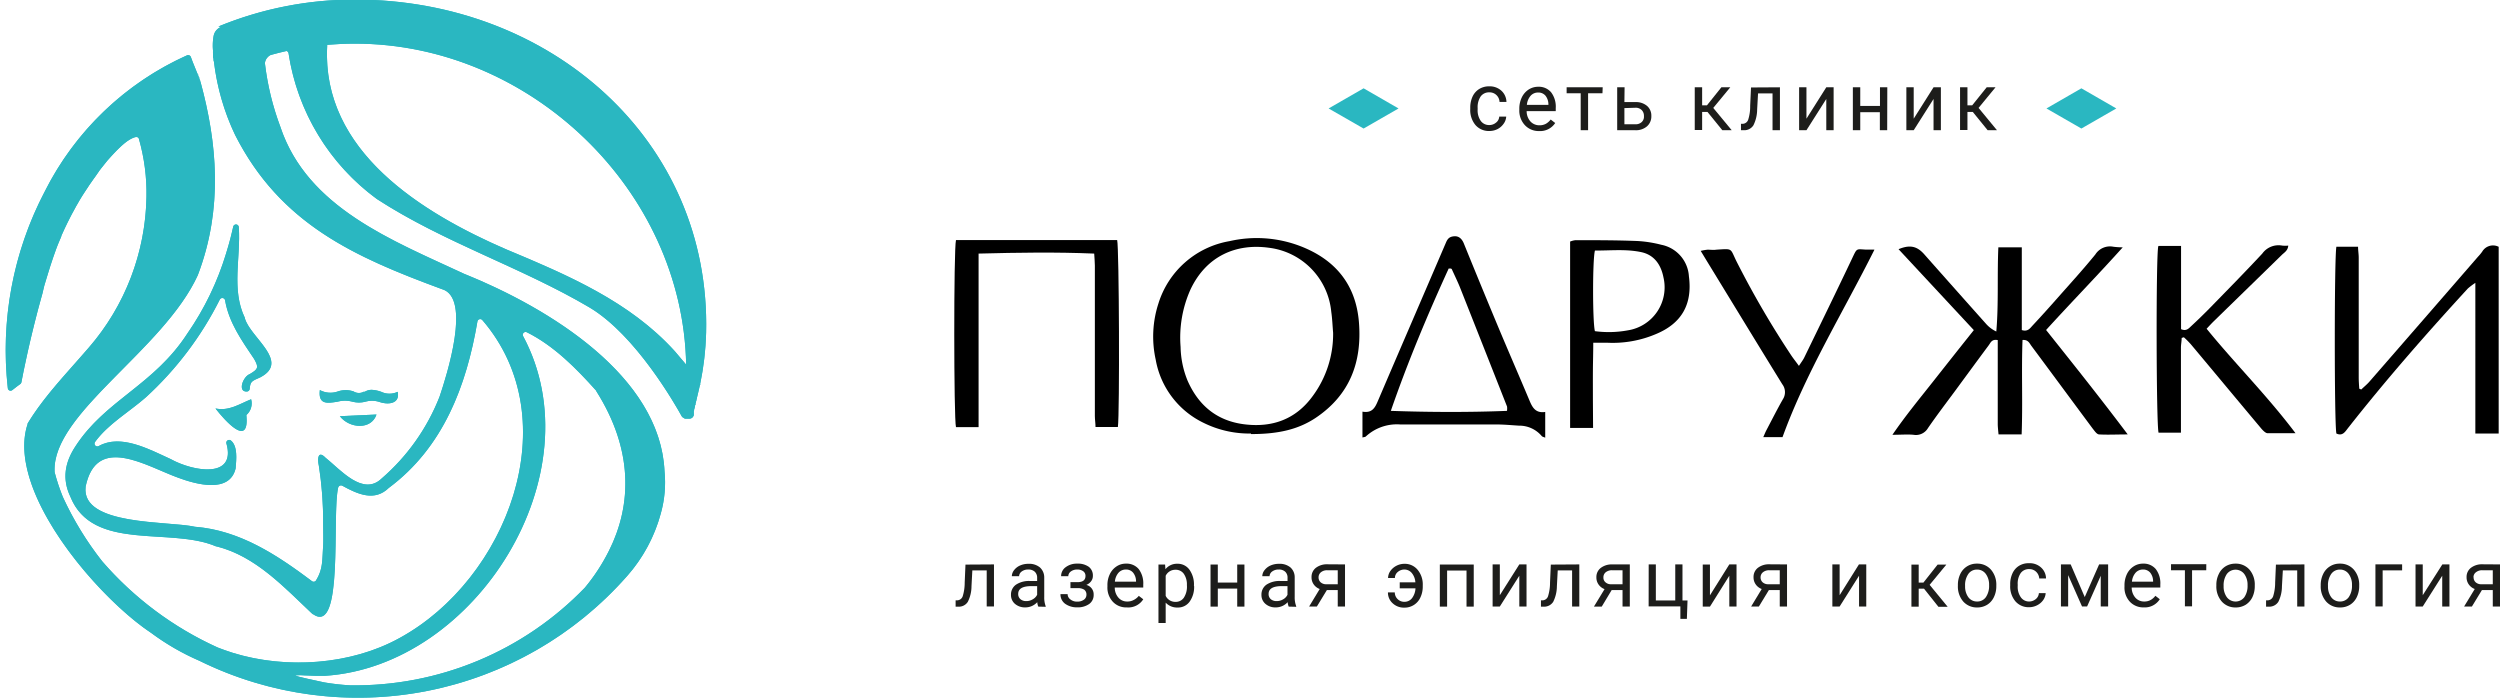 <svg id="Layer_1" data-name="Layer 1" xmlns="http://www.w3.org/2000/svg" xmlns:xlink="http://www.w3.org/1999/xlink" viewBox="0 0 415.83 116.11"><defs><style>.cls-1{fill:#2ab7c1;}.cls-2{fill:#1d1d1b;}.cls-3{clip-path:url(#clip-path);}</style><clipPath id="clip-path" transform="translate(-49.58 -49.89)"><path class="cls-1" d="M106.11,119.12c1.61,2.07,5.23,2.3,6.09-.28l-6.09.28m-20.69-1.29c1.56,2,5.68,6.68,5.14,1.09a2.56,2.56,0,0,0,.79-2.62c-2,.81-3.69,2-5.93,1.53M110.17,115a1.68,1.68,0,0,1-1.78,0,4,4,0,0,0-2.61,0,3.72,3.72,0,0,1-3-.23c-.29,2.47,1.26,2.2,2.91,1.94a4.73,4.73,0,0,1,2.54,0,4.15,4.15,0,0,0,2.1,0,4,4,0,0,1,2.25,0c1.43.55,3.58.42,3.15-1.65a3.17,3.17,0,0,1-2.74,0,5.5,5.5,0,0,0-1.58-.33,2.14,2.14,0,0,0-1.24.38m-6.58,47.19c25.22-1.6,45.22-33.69,33-56.5a.47.47,0,0,1,.63-.64c4.51,2.25,8.2,6,11.55,9.74l0,.06c6.07,9.59,6,18.77,2.1,26.54a31.83,31.83,0,0,1-4,6.13,53.15,53.15,0,0,1-39.08,16.25,38.22,38.22,0,0,1-4.3-.49c-1.25-.28-4.79-1-4.79-1.16a7.92,7.92,0,0,1,1.5,0c.6,0,1.32.07,2.06.07.43,0,.87,0,1.29,0M57.76,94.48a.56.56,0,0,0,0,.12.56.56,0,0,1,0-.12m.45-1.4a.88.88,0,0,1-.05.15.88.88,0,0,0,.05-.15m.47-1.3s0,0,0,.06,0,0,0-.06m103.14,16.53c-7.52-8.3-17.9-12.7-27.94-16.9C119.65,85.26,103.1,75,104,57.6v-.25c1.52-.13,3.06-.2,4.63-.2,29.13,0,54.52,24.37,55.08,53.39ZM86.35,54.37a2,2,0,0,0-1.24,1.5h0a9,9,0,0,0-.1,2.45,4.56,4.56,0,0,0,0,.51c0,.1,0,.2,0,.3h0c0,.17,0,.34.08.52h0c0,.18,0,.35.08.52a39.09,39.09,0,0,0,3.52,12.17c7.54,14.85,19.9,20.29,34.42,25.65,4.91,1.44.78,14.33-.42,17.89a34.76,34.76,0,0,1-9.63,13.6c-3.11,3-6.86-1.49-9.33-3.45l0,0c-1.19-1.23-1.4,0-1.12,1.3v0a59.82,59.82,0,0,1,.72,9.64c0,.57.06,3.12,0,3.7-.17,2.36,0,3.85-1.18,5.76a.46.46,0,0,1-.68.13c-5.81-4.36-12-8.46-19.47-9.05h0c-4.44-1-18.89-.14-18.18-6.61a.13.13,0,0,1,0-.06c1.82-8.82,10.11-3.38,15.43-1.48,2.91,1.08,8.56,2.67,9.53-1.6,0,0,0,0,0-.07.11-1.38.36-3.6-.8-4.53a.47.47,0,0,0-.74.49c1.67,5.92-5.54,4.66-9.23,2.62,0,0,0,0,0,0-3.68-1.68-8.33-4.23-12-2.19a.47.47,0,0,1-.62-.68c2.18-3,5.7-5,8.49-7.46A56.12,56.12,0,0,0,86.14,99.71a.47.47,0,0,1,.88.14c.62,3.65,2.76,6.67,4.82,9.73l0,0c.81,1.43.69,1.7-.73,2.54-1.11.41-2.07,3-.44,2.89a.48.48,0,0,0,.44-.42c.12-1.21.25-1.28,1.77-1.94l0,0c5-2.63-1.68-6.59-2.58-9.85a.14.14,0,0,0,0-.06c-2.27-4.74-.65-10-1-15.06a.47.47,0,0,0-.93-.08c-.25,1.14-.59,2.54-1.19,4.46a47.57,47.57,0,0,1-6.4,13.25l0,0c-5.59,8.67-13.66,11.09-18.67,18.85-1.73,2.64-2.24,5.38-.82,8.35,3.7,9.2,16.65,5,24.22,8.26l.07,0c6.57,1.65,11.25,6.81,16,11.27l.06,0c5.16,3.65,3.12-16.51,4.19-21.06a.48.48,0,0,1,.69-.3c2.6,1.44,5.37,2.66,7.72.37l0,0c9.05-6.73,12.91-16.93,14.75-27.69a.47.47,0,0,1,.82-.23c14.33,16.63,4.07,43.15-13.78,52.89-8.08,4.46-18.81,5.21-27.72,2.46-.85-.27-1.68-.56-2.5-.88a55.82,55.82,0,0,1-19.24-14.36,53.32,53.32,0,0,1-6.54-10.7,34.45,34.45,0,0,1-1.37-4.13s0-.07,0-.11c-.42-9.69,18.11-20.16,23.82-32.64l0,0c4.25-11.13,3.19-22.1.46-32.12a15.14,15.14,0,0,0-.52-1.6c.17.54.35,1.12.52,1.72l-.52-1.5c-.34-.91-.7-1.67-1.09-2.78a.48.48,0,0,0-.63-.29A48.88,48.88,0,0,0,57,81.8a56.82,56.82,0,0,0-6.12,32.66.46.46,0,0,0,.75.31c.48-.37,1-.79,1.32-1a.53.53,0,0,0,.19-.29c.21-1.15,1.46-7.58,3.5-14.78.1-.45.2-.89.32-1.34.59-2,1.25-4.13,2-6.16.07-.17.13-.35.2-.52s.1-.23.14-.35l.47-1.1,0-.08c.17-.39.34-.77.52-1.15.05-.12.11-.24.17-.36s.26-.55.4-.83l.18-.35q.27-.56.57-1.11l.07-.12c.18-.34.36-.66.54-1l.22-.38.43-.75c.08-.12.15-.24.22-.36.21-.35.43-.69.64-1,.06-.09.12-.17.17-.26.18-.26.35-.52.52-.79l.27-.39.47-.67.27-.37c.22-.32.46-.64.69-1l.26-.34.51-.64.33-.41c.06-.08.13-.15.19-.24,2.46-2.8,3.57-3.55,4.52-3.89.32-.11.66-.09.75.23a32.93,32.93,0,0,1,1.26,9.7,39.27,39.27,0,0,1-9.61,25.06c-2.86,3.33-5.92,6.52-8.47,10.06-.59.83-1.16,1.67-1.69,2.55a.47.47,0,0,0,0,.1c-1,3-.58,6.56.73,10.2,3.5,9.71,13.36,20.24,19.79,24.5a40.33,40.33,0,0,0,8.06,4.66,59.65,59.65,0,0,0,71.12-14.08,25.93,25.93,0,0,0,5.63-10.46,19,19,0,0,0,.61-7v0c-.74-15.81-19.11-27.1-33.39-32.85C114.86,89.87,100.71,84.45,96.22,71a45.05,45.05,0,0,1-2.57-10.55.24.24,0,0,1,0-.12,1.71,1.71,0,0,1,.94-1.29c.87-.24,1.75-.47,2.65-.67a.47.47,0,0,1,.34.4A36.93,36.93,0,0,0,112.28,83c11.13,7.23,23.88,11.28,35.3,18,7.76,4.58,14.41,16.35,15.4,18.14a.48.48,0,0,0,.29.23l.11.11h0l.07,0,.08.05,0,0,.11,0h0l.14,0h.48a.73.73,0,0,0,.54-.25.61.61,0,0,0,.13-.22s0,0,0,0a1.17,1.17,0,0,0,.05-.11s0,0,0-.06a.56.56,0,0,0,0-.12l0-.07,0-.13,0-.07,0-.16,0-.07.06-.18s0,0,0-.08,0-.12.07-.19a.31.31,0,0,1,0-.08,1.72,1.72,0,0,1,.07-.21.19.19,0,0,1,0-.08c0-.08,0-.16.08-.24s0,0,0-.08,0-.17.07-.26l0-.07c0-.1.05-.19.08-.29a.14.14,0,0,1,0-.07l.09-.32a.13.13,0,0,1,0-.06l.09-.37a0,0,0,0,0,0,0c.14-.55.28-1.16.42-1.81.08,0,.12,0,.1,0l-.08-.09a47.91,47.91,0,0,0,1-8.53c.8-32-25.84-55.44-58.4-55.44a59.36,59.36,0,0,0-22.73,4.48"/></clipPath></defs><path class="cls-2" d="M297.27,70.69a1.71,1.71,0,0,0,1.14-.4,1.34,1.34,0,0,0,.54-1h1.16a2.2,2.2,0,0,1-.42,1.17,2.82,2.82,0,0,1-1,.89,3,3,0,0,1-1.38.33,2.94,2.94,0,0,1-2.32-1,3.88,3.88,0,0,1-.86-2.66v-.21a4.37,4.37,0,0,1,.38-1.85,2.94,2.94,0,0,1,1.1-1.26,3.11,3.11,0,0,1,1.69-.45,2.87,2.87,0,0,1,2,.72,2.59,2.59,0,0,1,.85,1.87H299a1.65,1.65,0,0,0-.52-1.14,1.63,1.63,0,0,0-1.17-.45,1.72,1.72,0,0,0-1.44.67,3.18,3.18,0,0,0-.51,1.94v.23a3.07,3.07,0,0,0,.51,1.9A1.7,1.7,0,0,0,297.27,70.69Z" transform="translate(-49.58 -49.89)"/><path class="cls-2" d="M305.57,71.69a3.13,3.13,0,0,1-2.37-1,3.55,3.55,0,0,1-.91-2.55V68a4.28,4.28,0,0,1,.41-1.9,3.22,3.22,0,0,1,1.13-1.31,2.92,2.92,0,0,1,1.59-.47,2.68,2.68,0,0,1,2.16.92,3.94,3.94,0,0,1,.77,2.62v.51h-4.84a2.58,2.58,0,0,0,.62,1.71,2,2,0,0,0,1.5.65,2.18,2.18,0,0,0,1.1-.26,2.73,2.73,0,0,0,.78-.7l.75.58A3,3,0,0,1,305.57,71.69Zm-.15-6.41a1.64,1.64,0,0,0-1.25.54,2.65,2.65,0,0,0-.62,1.51h3.58v-.09a2.33,2.33,0,0,0-.5-1.45A1.53,1.53,0,0,0,305.42,65.28Z" transform="translate(-49.58 -49.89)"/><path class="cls-2" d="M316.12,65.4h-2.39v6.15H312.5V65.4h-2.34v-1h6Z" transform="translate(-49.58 -49.89)"/><path class="cls-2" d="M319.77,66.87h1.85a2.83,2.83,0,0,1,1.92.64,2.12,2.12,0,0,1,.71,1.68,2.18,2.18,0,0,1-.73,1.72,2.81,2.81,0,0,1-1.95.64h-3V64.41h1.23Zm0,1v2.69h1.81a1.46,1.46,0,0,0,1.06-.36,1.21,1.21,0,0,0,.38-1,1.34,1.34,0,0,0-.37-1,1.39,1.39,0,0,0-1-.39Z" transform="translate(-49.58 -49.89)"/><path class="cls-2" d="M333.59,68.51h-.89v3h-1.23V64.41h1.23v3h.8l2.4-3h1.48l-2.83,3.43,3.07,3.71h-1.56Z" transform="translate(-49.58 -49.89)"/><path class="cls-2" d="M345.64,64.41v7.14h-1.23V65.42H342l-.15,2.68a6,6,0,0,1-.62,2.63,1.79,1.79,0,0,1-1.58.82h-.49V70.48l.35,0a1,1,0,0,0,.85-.68,7.25,7.25,0,0,0,.33-2.3l.14-3.06Z" transform="translate(-49.58 -49.89)"/><path class="cls-2" d="M353.35,64.41h1.22v7.14h-1.22v-5.2l-3.3,5.2h-1.22V64.41h1.22v5.22Z" transform="translate(-49.58 -49.89)"/><path class="cls-2" d="M363.48,71.55h-1.22v-3H359v3h-1.23V64.41H359v3.1h3.28v-3.1h1.22Z" transform="translate(-49.58 -49.89)"/><path class="cls-2" d="M371.19,64.41h1.22v7.14h-1.22v-5.2l-3.3,5.2h-1.22V64.41h1.22v5.22Z" transform="translate(-49.58 -49.89)"/><path class="cls-2" d="M377.72,68.51h-.89v3H375.6V64.41h1.23v3h.79l2.41-3h1.47l-2.82,3.43,3.06,3.71h-1.55Z" transform="translate(-49.58 -49.89)"/><path class="cls-2" d="M214.91,143.77v7H213.7v-6h-2.39l-.14,2.63a5.78,5.78,0,0,1-.61,2.59,1.75,1.75,0,0,1-1.55.81h-.48v-1.06l.34,0a1,1,0,0,0,.84-.68,7.63,7.63,0,0,0,.33-2.26l.13-3Z" transform="translate(-49.58 -49.89)"/><path class="cls-2" d="M222.28,150.79a2.44,2.44,0,0,1-.17-.74,2.69,2.69,0,0,1-2,.87,2.52,2.52,0,0,1-1.71-.59,1.91,1.91,0,0,1-.66-1.49,2,2,0,0,1,.83-1.7,3.91,3.91,0,0,1,2.35-.61h1.17V146a1.35,1.35,0,0,0-.38-1,1.51,1.51,0,0,0-1.11-.38,1.74,1.74,0,0,0-1.08.33,1,1,0,0,0-.43.78h-1.21a1.7,1.7,0,0,1,.37-1,2.53,2.53,0,0,1,1-.78,3.37,3.37,0,0,1,1.4-.28,2.78,2.78,0,0,1,1.9.6,2.23,2.23,0,0,1,.72,1.68v3.23a4.11,4.11,0,0,0,.24,1.54v.1Zm-2-.92a2,2,0,0,0,1.07-.29,1.75,1.75,0,0,0,.74-.76v-1.44h-.94c-1.48,0-2.21.43-2.21,1.29a1.09,1.09,0,0,0,.38.89A1.44,1.44,0,0,0,220.28,149.87Z" transform="translate(-49.58 -49.89)"/><path class="cls-2" d="M230.13,145.69a.92.92,0,0,0-.37-.78,1.62,1.62,0,0,0-1-.29,1.71,1.71,0,0,0-1.07.33,1,1,0,0,0-.42.78h-1.19a1.8,1.8,0,0,1,.76-1.5,3.07,3.07,0,0,1,1.92-.59,3.11,3.11,0,0,1,1.92.53,1.8,1.8,0,0,1,.68,1.51,1.43,1.43,0,0,1-.28.87,1.85,1.85,0,0,1-.81.63,1.61,1.61,0,0,1,1.22,1.64,1.81,1.81,0,0,1-.74,1.53,3.26,3.26,0,0,1-2,.56,3.3,3.3,0,0,1-2-.59,1.92,1.92,0,0,1-.78-1.61h1.19a1.08,1.08,0,0,0,.46.88,1.72,1.72,0,0,0,1.14.37,1.85,1.85,0,0,0,1.11-.32,1,1,0,0,0,.42-.82,1,1,0,0,0-.36-.84,1.87,1.87,0,0,0-1.1-.26h-1.2v-1h1.31C229.73,146.68,230.13,146.34,230.13,145.69Z" transform="translate(-49.58 -49.89)"/><path class="cls-2" d="M237,150.92a3,3,0,0,1-2.32-.94,3.46,3.46,0,0,1-.9-2.51v-.22a4.13,4.13,0,0,1,.4-1.86,3.14,3.14,0,0,1,1.12-1.29,2.76,2.76,0,0,1,1.55-.46,2.64,2.64,0,0,1,2.13.9,3.93,3.93,0,0,1,.76,2.58v.5H235a2.52,2.52,0,0,0,.61,1.68,1.88,1.88,0,0,0,1.47.64,2.11,2.11,0,0,0,1.08-.26A2.52,2.52,0,0,0,239,149l.74.57A2.94,2.94,0,0,1,237,150.92Zm-.15-6.3a1.62,1.62,0,0,0-1.22.53,2.61,2.61,0,0,0-.61,1.49h3.52v-.09a2.28,2.28,0,0,0-.5-1.42A1.49,1.49,0,0,0,236.89,144.62Z" transform="translate(-49.58 -49.89)"/><path class="cls-2" d="M248.2,147.36a4.2,4.2,0,0,1-.73,2.58,2.36,2.36,0,0,1-2,1,2.58,2.58,0,0,1-2-.81v3.38h-1.2v-9.72h1.1l.06.78a2.44,2.44,0,0,1,2-.91,2.39,2.39,0,0,1,2,1,4.21,4.21,0,0,1,.74,2.66Zm-1.2-.14a3.11,3.11,0,0,0-.51-1.88,1.63,1.63,0,0,0-1.38-.68,1.77,1.77,0,0,0-1.64,1V149a1.77,1.77,0,0,0,1.65,1,1.62,1.62,0,0,0,1.37-.69A3.36,3.36,0,0,0,247,147.22Z" transform="translate(-49.58 -49.89)"/><path class="cls-2" d="M256.57,150.79h-1.2v-3h-3.23v3h-1.21v-7h1.21v3h3.23v-3h1.2Z" transform="translate(-49.58 -49.89)"/><path class="cls-2" d="M263.93,150.79a2.79,2.79,0,0,1-.17-.74,2.66,2.66,0,0,1-2,.87,2.48,2.48,0,0,1-1.7-.59,1.91,1.91,0,0,1-.66-1.49,2,2,0,0,1,.83-1.7,3.91,3.91,0,0,1,2.35-.61h1.16V146a1.34,1.34,0,0,0-.37-1,1.51,1.51,0,0,0-1.11-.38,1.74,1.74,0,0,0-1.08.33,1,1,0,0,0-.43.78h-1.21a1.64,1.64,0,0,1,.37-1,2.57,2.57,0,0,1,1-.78,3.45,3.45,0,0,1,1.41-.28,2.79,2.79,0,0,1,1.9.6,2.18,2.18,0,0,1,.71,1.68v3.23a4.09,4.09,0,0,0,.25,1.54v.1Zm-2-.92a2.05,2.05,0,0,0,1.07-.29,1.72,1.72,0,0,0,.73-.76v-1.44h-.94c-1.47,0-2.2.43-2.2,1.29a1.11,1.11,0,0,0,.37.89A1.47,1.47,0,0,0,261.94,149.87Z" transform="translate(-49.58 -49.89)"/><path class="cls-2" d="M273.3,143.77v7h-1.21v-2.73h-1.81l-1.66,2.73h-1.29l1.76-2.91a2.09,2.09,0,0,1-1-.77,2,2,0,0,1-.36-1.2,1.9,1.9,0,0,1,.72-1.55,3,3,0,0,1,1.92-.59Zm-4.4,2.15a1.08,1.08,0,0,0,.35.83,1.36,1.36,0,0,0,.93.32h1.91v-2.33h-1.73a1.6,1.6,0,0,0-1.06.33A1.07,1.07,0,0,0,268.9,145.92Z" transform="translate(-49.58 -49.89)"/><path class="cls-2" d="M283.19,144.62a1.68,1.68,0,0,0-1.12.41,1.28,1.28,0,0,0-.47,1h-1.14a2.06,2.06,0,0,1,.38-1.16,2.79,2.79,0,0,1,1-.87,2.88,2.88,0,0,1,1.33-.33,2.76,2.76,0,0,1,2.21,1,3.8,3.8,0,0,1,.85,2.58v.2a4.17,4.17,0,0,1-.39,1.81,2.88,2.88,0,0,1-2.67,1.7,2.73,2.73,0,0,1-1.95-.73,2.37,2.37,0,0,1-.78-1.81h1.14a1.52,1.52,0,0,0,.46,1.11,1.54,1.54,0,0,0,1.13.46,1.58,1.58,0,0,0,1.27-.6,2.92,2.92,0,0,0,.58-1.64H282.4v-1H285a2.7,2.7,0,0,0-.57-1.52A1.6,1.6,0,0,0,283.19,144.62Z" transform="translate(-49.58 -49.89)"/><path class="cls-2" d="M294.71,150.79h-1.2v-6h-3.23v6h-1.21v-7h5.64Z" transform="translate(-49.58 -49.89)"/><path class="cls-2" d="M302.29,143.77h1.2v7h-1.2v-5.12l-3.24,5.12h-1.2v-7h1.2v5.12Z" transform="translate(-49.58 -49.89)"/><path class="cls-2" d="M312.27,143.77v7h-1.2v-6h-2.39l-.14,2.63a5.92,5.92,0,0,1-.61,2.59,1.78,1.78,0,0,1-1.56.81h-.48v-1.06l.35,0a1,1,0,0,0,.83-.68,7.63,7.63,0,0,0,.33-2.26l.13-3Z" transform="translate(-49.58 -49.89)"/><path class="cls-2" d="M320.67,143.77v7h-1.21v-2.73h-1.81L316,150.79h-1.3l1.77-2.91a2.12,2.12,0,0,1-1-.77,2,2,0,0,1-.36-1.2,1.9,1.9,0,0,1,.72-1.55,3,3,0,0,1,1.93-.59Zm-4.39,2.15a1,1,0,0,0,.35.83,1.33,1.33,0,0,0,.93.32h1.9v-2.33h-1.72a1.63,1.63,0,0,0-1.07.33A1.06,1.06,0,0,0,316.28,145.92Z" transform="translate(-49.58 -49.89)"/><path class="cls-2" d="M323.81,143.77H325v6h3.23v-6h1.2v6h.84l-.11,3.06h-1.08v-2.08h-5.28Z" transform="translate(-49.58 -49.89)"/><path class="cls-2" d="M337.22,143.77h1.2v7h-1.2v-5.12L334,150.79h-1.2v-7H334v5.12Z" transform="translate(-49.58 -49.89)"/><path class="cls-2" d="M346.82,143.77v7h-1.21v-2.73H343.8l-1.66,2.73h-1.29l1.76-2.91a2.09,2.09,0,0,1-1-.77,2,2,0,0,1-.36-1.2,1.9,1.9,0,0,1,.72-1.55,3,3,0,0,1,1.92-.59Zm-4.4,2.15a1.08,1.08,0,0,0,.35.83,1.36,1.36,0,0,0,.93.32h1.91v-2.33h-1.73a1.6,1.6,0,0,0-1.06.33A1.07,1.07,0,0,0,342.42,145.92Z" transform="translate(-49.58 -49.89)"/><path class="cls-2" d="M358.78,143.77H360v7h-1.2v-5.12l-3.23,5.12h-1.21v-7h1.21v5.12Z" transform="translate(-49.58 -49.89)"/><path class="cls-2" d="M369.6,147.8h-.88v3h-1.21v-7h1.21v3h.78l2.37-3h1.45l-2.78,3.37,3,3.65H372Z" transform="translate(-49.58 -49.89)"/><path class="cls-2" d="M375.24,147.21a4.15,4.15,0,0,1,.4-1.85,3,3,0,0,1,1.13-1.27,3,3,0,0,1,1.65-.45,3,3,0,0,1,2.32,1,3.82,3.82,0,0,1,.89,2.64v.09a4.11,4.11,0,0,1-.4,1.84,3,3,0,0,1-1.12,1.27,3.1,3.1,0,0,1-1.68.45,3,3,0,0,1-2.31-1,3.82,3.82,0,0,1-.88-2.63Zm1.2.15a3,3,0,0,0,.54,1.87,1.76,1.76,0,0,0,1.45.71,1.73,1.73,0,0,0,1.46-.72,3.29,3.29,0,0,0,.54-2,3,3,0,0,0-.55-1.87,1.75,1.75,0,0,0-1.46-.72,1.72,1.72,0,0,0-1.43.71A3.23,3.23,0,0,0,376.44,147.36Z" transform="translate(-49.58 -49.89)"/><path class="cls-2" d="M387.05,149.94a1.74,1.74,0,0,0,1.13-.39,1.38,1.38,0,0,0,.53-1h1.13a2.23,2.23,0,0,1-.41,1.15,2.76,2.76,0,0,1-1,.86,2.94,2.94,0,0,1-1.36.33,2.9,2.9,0,0,1-2.28-1,3.84,3.84,0,0,1-.85-2.62v-.2a4.23,4.23,0,0,1,.38-1.82,2.85,2.85,0,0,1,1.08-1.24,3,3,0,0,1,1.67-.44,2.78,2.78,0,0,1,2,.71,2.5,2.5,0,0,1,.83,1.83h-1.13a1.69,1.69,0,0,0-.52-1.12,1.61,1.61,0,0,0-1.14-.44,1.68,1.68,0,0,0-1.42.66,3.08,3.08,0,0,0-.5,1.91v.22a3,3,0,0,0,.5,1.87A1.66,1.66,0,0,0,387.05,149.94Z" transform="translate(-49.58 -49.89)"/><path class="cls-2" d="M396.34,149.2l2.39-5.43h1.5v7H399v-5.11l-2.27,5.11h-.84l-2.31-5.22v5.22h-1.2v-7H394Z" transform="translate(-49.58 -49.89)"/><path class="cls-2" d="M406.17,150.92a3.05,3.05,0,0,1-2.32-.94,3.46,3.46,0,0,1-.9-2.51v-.22a4.27,4.27,0,0,1,.4-1.86,3.14,3.14,0,0,1,1.12-1.29,2.78,2.78,0,0,1,1.55-.46,2.63,2.63,0,0,1,2.13.9,3.87,3.87,0,0,1,.76,2.58v.5h-4.76a2.52,2.52,0,0,0,.61,1.68,1.9,1.9,0,0,0,1.48.64,2.09,2.09,0,0,0,1.07-.26,2.56,2.56,0,0,0,.78-.69l.73.57A2.94,2.94,0,0,1,406.17,150.92Zm-.15-6.3a1.62,1.62,0,0,0-1.22.53,2.61,2.61,0,0,0-.61,1.49h3.52v-.09a2.28,2.28,0,0,0-.49-1.42A1.52,1.52,0,0,0,406,144.62Z" transform="translate(-49.58 -49.89)"/><path class="cls-2" d="M416.55,144.74h-2.36v6H413v-6h-2.31v-1h5.87Z" transform="translate(-49.58 -49.89)"/><path class="cls-2" d="M418.23,147.21a4,4,0,0,1,.41-1.85,3,3,0,0,1,1.12-1.27,3.11,3.11,0,0,1,1.66-.45,3,3,0,0,1,2.32,1,3.81,3.81,0,0,1,.88,2.64v.09a4.24,4.24,0,0,1-.39,1.84,3.07,3.07,0,0,1-1.12,1.27,3.15,3.15,0,0,1-1.68.45,3,3,0,0,1-2.31-1,3.78,3.78,0,0,1-.89-2.63Zm1.21.15a3,3,0,0,0,.54,1.87,1.83,1.83,0,0,0,2.9,0,3.29,3.29,0,0,0,.54-2,3,3,0,0,0-.55-1.87,1.82,1.82,0,0,0-2.89,0A3.29,3.29,0,0,0,419.44,147.36Z" transform="translate(-49.58 -49.89)"/><path class="cls-2" d="M432.88,143.77v7h-1.2v-6h-2.39l-.15,2.63a5.8,5.8,0,0,1-.6,2.59,1.78,1.78,0,0,1-1.56.81h-.48v-1.06l.35,0a1,1,0,0,0,.83-.68,7.63,7.63,0,0,0,.33-2.26l.13-3Z" transform="translate(-49.58 -49.89)"/><path class="cls-2" d="M435.59,147.21a4.15,4.15,0,0,1,.41-1.85,3,3,0,0,1,1.13-1.27,3,3,0,0,1,1.65-.45,3,3,0,0,1,2.32,1,3.82,3.82,0,0,1,.89,2.64v.09a4.11,4.11,0,0,1-.4,1.84,3,3,0,0,1-1.12,1.27,3.1,3.1,0,0,1-1.68.45,3,3,0,0,1-2.31-1,3.82,3.82,0,0,1-.89-2.63Zm1.21.15a3,3,0,0,0,.54,1.87,1.76,1.76,0,0,0,1.45.71,1.73,1.73,0,0,0,1.46-.72,3.29,3.29,0,0,0,.54-2,3,3,0,0,0-.55-1.87,1.75,1.75,0,0,0-1.46-.72,1.72,1.72,0,0,0-1.43.71A3.23,3.23,0,0,0,436.8,147.36Z" transform="translate(-49.58 -49.89)"/><path class="cls-2" d="M449.13,144.76h-3.24v6h-1.2v-7h4.44Z" transform="translate(-49.58 -49.89)"/><path class="cls-2" d="M455.82,143.77H457v7h-1.2v-5.12l-3.24,5.12h-1.2v-7h1.2v5.12Z" transform="translate(-49.58 -49.89)"/><path class="cls-2" d="M465.42,143.77v7h-1.21v-2.73H462.4l-1.66,2.73h-1.3l1.77-2.91a2.12,2.12,0,0,1-1-.77,2,2,0,0,1-.36-1.2,1.9,1.9,0,0,1,.72-1.55,3,3,0,0,1,1.93-.59Zm-4.4,2.15a1.08,1.08,0,0,0,.35.83,1.36,1.36,0,0,0,.93.32h1.91v-2.33h-1.73a1.6,1.6,0,0,0-1.06.33A1,1,0,0,0,461,145.92Z" transform="translate(-49.58 -49.89)"/><path d="M257.66,122a17.14,17.14,0,0,1-7.85-1.76,14.45,14.45,0,0,1-8-10.53,17.78,17.78,0,0,1,.44-9.3A15.05,15.05,0,0,1,254.09,90a20.26,20.26,0,0,1,11.78.83c5.76,2.22,9.22,6.33,9.74,12.61.55,6.65-1.5,12.17-7.26,16-2.81,1.85-6.1,2.66-10.69,2.65m13.66-16.86c-.1-1.16-.14-2.33-.31-3.49A11.86,11.86,0,0,0,260.64,91.1c-5.31-.74-10.39,1.26-13.07,7a19.59,19.59,0,0,0-1.62,9.49,15.55,15.55,0,0,0,1.15,5.59c1.83,4.17,4.91,6.73,9.5,7.29s8.5-.82,11.31-4.68a17.37,17.37,0,0,0,3.41-10.6" transform="translate(-49.58 -49.89)"/><path d="M276.2,118.36c1.57.28,2.08-.62,2.55-1.74,3.76-8.79,7.56-17.57,11.33-26.36.28-.66.57-1,1.36-1.07s1.31.43,1.62,1.19q2.7,6.65,5.46,13.27c1.78,4.27,3.63,8.5,5.42,12.76.49,1.18,1,2.25,2.66,2v4.28c-.24-.11-.47-.14-.58-.27a4.87,4.87,0,0,0-3.79-1.73c-1.27-.08-2.55-.2-3.82-.2q-8,0-15.94,0a7.61,7.61,0,0,0-5.71,2c-.09.09-.28.09-.56.17Zm24.05-.22a2.53,2.53,0,0,0,0-.63q-3.92-9.95-7.85-19.87c-.41-1-.9-2-1.35-3,0,0-.08-.06-.13-.08l-.38,0c-3.49,7.64-6.77,15.43-9.62,23.67,6.61.23,13,.25,19.33,0" transform="translate(-49.58 -49.89)"/><path d="M385.84,122.14H382c-.05-.57-.12-1.13-.13-1.68,0-4.1,0-8.19,0-12.29v-1.71c-1-.21-1.19.45-1.51.87-1.9,2.56-3.79,5.14-5.68,7.71-1.48,2-3,4-4.42,6.06a2.32,2.32,0,0,1-2.4,1.11c-1-.1-2.09,0-3.51,0,2.21-3.22,4.51-6,6.71-8.79s4.47-5.66,6.83-8.62L365.37,91.34c1.87-.78,3.05-.52,4.25.82Q374.79,98,380,103.84a5.21,5.21,0,0,0,1.63,1.19c.4-4.67.13-9.26.34-14h3.9v13.76c1,.32,1.37-.3,1.78-.74,1.45-1.55,2.87-3.13,4.28-4.73,2.08-2.35,4.19-4.67,6.17-7.1a2.88,2.88,0,0,1,3-1.29,12.43,12.43,0,0,0,1.56.1c-4.27,4.75-8.52,9.1-12.75,13.75,4.52,5.67,9,11.28,13.58,17.37-1.85,0-3.31.08-4.75,0-.4,0-.8-.63-1.1-1-3.39-4.56-6.77-9.15-10.16-13.71-.33-.43-.53-1.08-1.49-1-.2,5.24.06,10.47-.15,15.76" transform="translate(-49.58 -49.89)"/><path d="M438.18,90.93h3.62c0,.61.11,1.22.11,1.83,0,6.64,0,13.29,0,19.93,0,.61.05,1.23.09,1.85l.33.14c.47-.46,1-.88,1.42-1.38q9-10.33,18-20.71a7.2,7.2,0,0,0,.71-.86,2.08,2.08,0,0,1,2.73-.79V122h-3.88V96.94a11.42,11.42,0,0,0-1.25.94C453.18,105.37,446.5,113,440.2,121c-.53.67-.95,1.49-2,1-.36-1.3-.36-29.63,0-31.08" transform="translate(-49.58 -49.89)"/><path d="M212.35,92v28.94h-3.76c-.37-1.33-.39-29.65,0-31.12h26.81c.33,1.26.43,28.94.12,31.09H231.8c0-.61-.11-1.22-.11-1.84q0-12.51,0-25c0-.62-.07-1.24-.11-2-6.4-.27-12.65-.17-19.22,0" transform="translate(-49.58 -49.89)"/><path d="M408.62,90.8h3.74v13.84c.88.39,1.28-.13,1.68-.5q1.59-1.47,3.09-3c2.93-3,5.88-6,8.74-9.07a3.33,3.33,0,0,1,3.32-1.33,4.85,4.85,0,0,0,1,0c-.06.85-.68,1.16-1.09,1.57-3.73,3.65-7.46,7.27-11.19,10.91-.42.4-.81.83-1.3,1.35,4.75,5.84,10.07,11.11,14.79,17.38-1.81,0-3.22,0-4.63,0-.34,0-.72-.4-1-.7-3.93-4.68-7.84-9.39-11.76-14.07a14.72,14.72,0,0,0-1.18-1.19l-.37.11c0,.54-.12,1.09-.12,1.63,0,4.09,0,8.19,0,12.29v1.84h-3.72c-.39-1.17-.45-29.42-.05-31" transform="translate(-49.58 -49.89)"/><path d="M314.56,121.07h-3.82v-31a3.5,3.5,0,0,1,.87-.23c3.45,0,6.91,0,10.36.14a20.13,20.13,0,0,1,3.92.62,5.7,5.7,0,0,1,4.61,5.25c.61,4.64-1.19,7.84-5.52,9.62A18.32,18.32,0,0,1,317,106.9c-.73,0-1.46,0-2.41,0,0,1.62-.05,3.15-.06,4.66s0,3.2,0,4.79Zm.28-16.1a17.4,17.4,0,0,0,5.48-.13A7.24,7.24,0,0,0,326.26,96c-.41-2.07-1.52-3.71-3.68-4.17-2.56-.55-5.17-.24-7.71-.27-.41,1.47-.41,11.93,0,13.44" transform="translate(-49.58 -49.89)"/><path d="M361.34,91.46C356.06,102,350,111.77,346.07,122.6h-3.2c.22-.5.37-.88.56-1.23.89-1.69,1.75-3.4,2.7-5.07a2.17,2.17,0,0,0-.1-2.5c-4.21-6.83-8.38-13.68-12.57-20.53l-1-1.65a8.74,8.74,0,0,1,1.15-.2c.48,0,1,.08,1.44,0,2.92-.18,2.22-.29,3.49,2.19a153.9,153.9,0,0,0,9,15.42c.35.52.74,1,1.26,1.72.4-.63.71-1,.93-1.48,2.65-5.46,5.31-10.9,7.91-16.38.84-1.77.66-1.57,2.31-1.48.36,0,.72,0,1.39,0" transform="translate(-49.58 -49.89)"/><path class="cls-1" d="M106.11,119.12c1.61,2.07,5.23,2.3,6.09-.28l-6.09.28m-20.69-1.29c1.56,2,5.68,6.68,5.14,1.09a2.56,2.56,0,0,0,.79-2.62c-2,.81-3.69,2-5.93,1.53M110.17,115a1.68,1.68,0,0,1-1.78,0,4,4,0,0,0-2.61,0,3.72,3.72,0,0,1-3-.23c-.29,2.47,1.26,2.2,2.91,1.94a4.73,4.73,0,0,1,2.54,0,4.15,4.15,0,0,0,2.1,0,4,4,0,0,1,2.25,0c1.43.55,3.58.42,3.15-1.65a3.17,3.17,0,0,1-2.74,0,5.5,5.5,0,0,0-1.58-.33,2.14,2.14,0,0,0-1.24.38m-6.58,47.19c25.22-1.6,45.22-33.69,33-56.5a.47.47,0,0,1,.63-.64c4.51,2.25,8.2,6,11.55,9.74l0,.06c6.07,9.59,6,18.77,2.1,26.54a31.83,31.83,0,0,1-4,6.13,53.15,53.15,0,0,1-39.08,16.25,38.22,38.22,0,0,1-4.3-.49c-1.25-.28-4.79-1-4.79-1.16a7.92,7.92,0,0,1,1.5,0c.6,0,1.32.07,2.06.07.43,0,.87,0,1.29,0M57.76,94.48a.56.56,0,0,0,0,.12.56.56,0,0,1,0-.12m.45-1.4a.88.88,0,0,1-.05.15.88.88,0,0,0,.05-.15m.47-1.3s0,0,0,.06,0,0,0-.06m103.14,16.53c-7.52-8.3-17.9-12.7-27.94-16.9C119.65,85.26,103.1,75,104,57.6v-.25c1.52-.13,3.06-.2,4.63-.2,29.13,0,54.52,24.37,55.08,53.39ZM86.35,54.37a2,2,0,0,0-1.24,1.5h0a9,9,0,0,0-.1,2.45,4.56,4.56,0,0,0,0,.51c0,.1,0,.2,0,.3h0c0,.17,0,.34.08.52h0c0,.18,0,.35.08.52a39.09,39.09,0,0,0,3.52,12.17c7.54,14.85,19.9,20.29,34.42,25.65,4.91,1.44.78,14.33-.42,17.89a34.76,34.76,0,0,1-9.63,13.6c-3.11,3-6.86-1.49-9.33-3.45l0,0c-1.19-1.23-1.4,0-1.12,1.3v0a59.82,59.82,0,0,1,.72,9.64c0,.57.06,3.12,0,3.7-.17,2.36,0,3.85-1.18,5.76a.46.46,0,0,1-.68.13c-5.81-4.36-12-8.46-19.47-9.05h0c-4.44-1-18.89-.14-18.18-6.61a.13.13,0,0,1,0-.06c1.82-8.82,10.11-3.38,15.43-1.48,2.91,1.08,8.56,2.67,9.53-1.6,0,0,0,0,0-.07.11-1.38.36-3.6-.8-4.53a.47.47,0,0,0-.74.49c1.67,5.92-5.54,4.66-9.23,2.62,0,0,0,0,0,0-3.68-1.68-8.33-4.23-12-2.19a.47.47,0,0,1-.62-.68c2.18-3,5.7-5,8.49-7.46A56.12,56.12,0,0,0,86.14,99.71a.47.47,0,0,1,.88.14c.62,3.65,2.76,6.67,4.82,9.73l0,0c.81,1.43.69,1.7-.73,2.54-1.11.41-2.07,3-.44,2.89a.48.48,0,0,0,.44-.42c.12-1.21.25-1.28,1.77-1.94l0,0c5-2.63-1.68-6.59-2.58-9.85a.14.14,0,0,0,0-.06c-2.27-4.74-.65-10-1-15.06a.47.47,0,0,0-.93-.08c-.25,1.14-.59,2.54-1.19,4.46a47.57,47.57,0,0,1-6.4,13.25l0,0c-5.59,8.67-13.66,11.09-18.67,18.85-1.73,2.64-2.24,5.38-.82,8.35,3.7,9.2,16.65,5,24.22,8.26l.07,0c6.57,1.65,11.25,6.81,16,11.27l.06,0c5.16,3.65,3.12-16.51,4.19-21.06a.48.48,0,0,1,.69-.3c2.6,1.44,5.37,2.66,7.72.37l0,0c9.05-6.73,12.91-16.93,14.75-27.69a.47.47,0,0,1,.82-.23c14.33,16.63,4.07,43.15-13.78,52.89-8.08,4.46-18.81,5.21-27.72,2.46-.85-.27-1.68-.56-2.5-.88a55.82,55.82,0,0,1-19.24-14.36,53.32,53.32,0,0,1-6.54-10.7,34.45,34.45,0,0,1-1.37-4.13s0-.07,0-.11c-.42-9.69,18.11-20.16,23.82-32.64l0,0c4.25-11.13,3.19-22.1.46-32.12a15.14,15.14,0,0,0-.52-1.6c.17.54.35,1.12.52,1.72l-.52-1.5c-.34-.91-.7-1.67-1.09-2.78a.48.48,0,0,0-.63-.29A48.88,48.88,0,0,0,57,81.8a56.82,56.82,0,0,0-6.12,32.66.46.46,0,0,0,.75.31c.48-.37,1-.79,1.32-1a.53.53,0,0,0,.19-.29c.21-1.15,1.46-7.58,3.5-14.78.1-.45.2-.89.32-1.34.59-2,1.25-4.13,2-6.16.07-.17.13-.35.2-.52s.1-.23.14-.35l.47-1.1,0-.08c.17-.39.34-.77.52-1.15.05-.12.11-.24.17-.36s.26-.55.4-.83l.18-.35q.27-.56.57-1.11l.07-.12c.18-.34.36-.66.54-1l.22-.38.43-.75c.08-.12.15-.24.22-.36.21-.35.43-.69.64-1,.06-.09.12-.17.17-.26.18-.26.35-.52.52-.79l.27-.39.47-.67.27-.37c.22-.32.46-.64.69-1l.26-.34.51-.64.33-.41c.06-.08.13-.15.19-.24,2.46-2.8,3.57-3.55,4.52-3.89.32-.11.66-.09.75.23a32.93,32.93,0,0,1,1.26,9.7,39.27,39.27,0,0,1-9.61,25.06c-2.86,3.33-5.92,6.52-8.47,10.06-.59.83-1.16,1.67-1.69,2.55a.47.47,0,0,0,0,.1c-1,3-.58,6.56.73,10.2,3.5,9.71,13.36,20.24,19.79,24.5a40.33,40.33,0,0,0,8.06,4.66,59.65,59.65,0,0,0,71.12-14.08,25.93,25.93,0,0,0,5.63-10.46,19,19,0,0,0,.61-7v0c-.74-15.81-19.11-27.1-33.39-32.85C114.86,89.87,100.71,84.45,96.22,71a45.05,45.05,0,0,1-2.57-10.55.24.24,0,0,1,0-.12,1.71,1.71,0,0,1,.94-1.29c.87-.24,1.75-.47,2.65-.67a.47.47,0,0,1,.34.4A36.93,36.93,0,0,0,112.28,83c11.13,7.23,23.88,11.28,35.3,18,7.76,4.58,14.41,16.35,15.4,18.14a.48.48,0,0,0,.29.23l.11.11h0l.07,0,.08.05,0,0,.11,0h0l.14,0h.48a.73.73,0,0,0,.54-.25.61.61,0,0,0,.13-.22s0,0,0,0a1.17,1.17,0,0,0,.05-.11s0,0,0-.06a.56.56,0,0,0,0-.12l0-.07,0-.13,0-.07,0-.16,0-.07.06-.18s0,0,0-.08,0-.12.07-.19a.31.31,0,0,1,0-.08,1.72,1.72,0,0,1,.07-.21.19.19,0,0,1,0-.08c0-.08,0-.16.08-.24s0,0,0-.08,0-.17.07-.26l0-.07c0-.1.05-.19.08-.29a.14.14,0,0,1,0-.07l.09-.32a.13.13,0,0,1,0-.06l.09-.37a0,0,0,0,0,0,0c.14-.55.28-1.16.42-1.81.08,0,.12,0,.1,0l-.08-.09a47.91,47.91,0,0,0,1-8.53c.8-32-25.84-55.44-58.4-55.44a59.36,59.36,0,0,0-22.73,4.48" transform="translate(-49.58 -49.89)"/><g class="cls-3"><rect class="cls-1" width="118.7" height="116.11"/></g><polygon class="cls-1" points="226.81 21.38 232.62 18.04 226.81 14.69 220.99 18.04 226.81 21.38"/><polygon class="cls-1" points="346.2 21.38 352.01 18.04 346.2 14.69 340.39 18.04 346.2 21.38"/></svg>